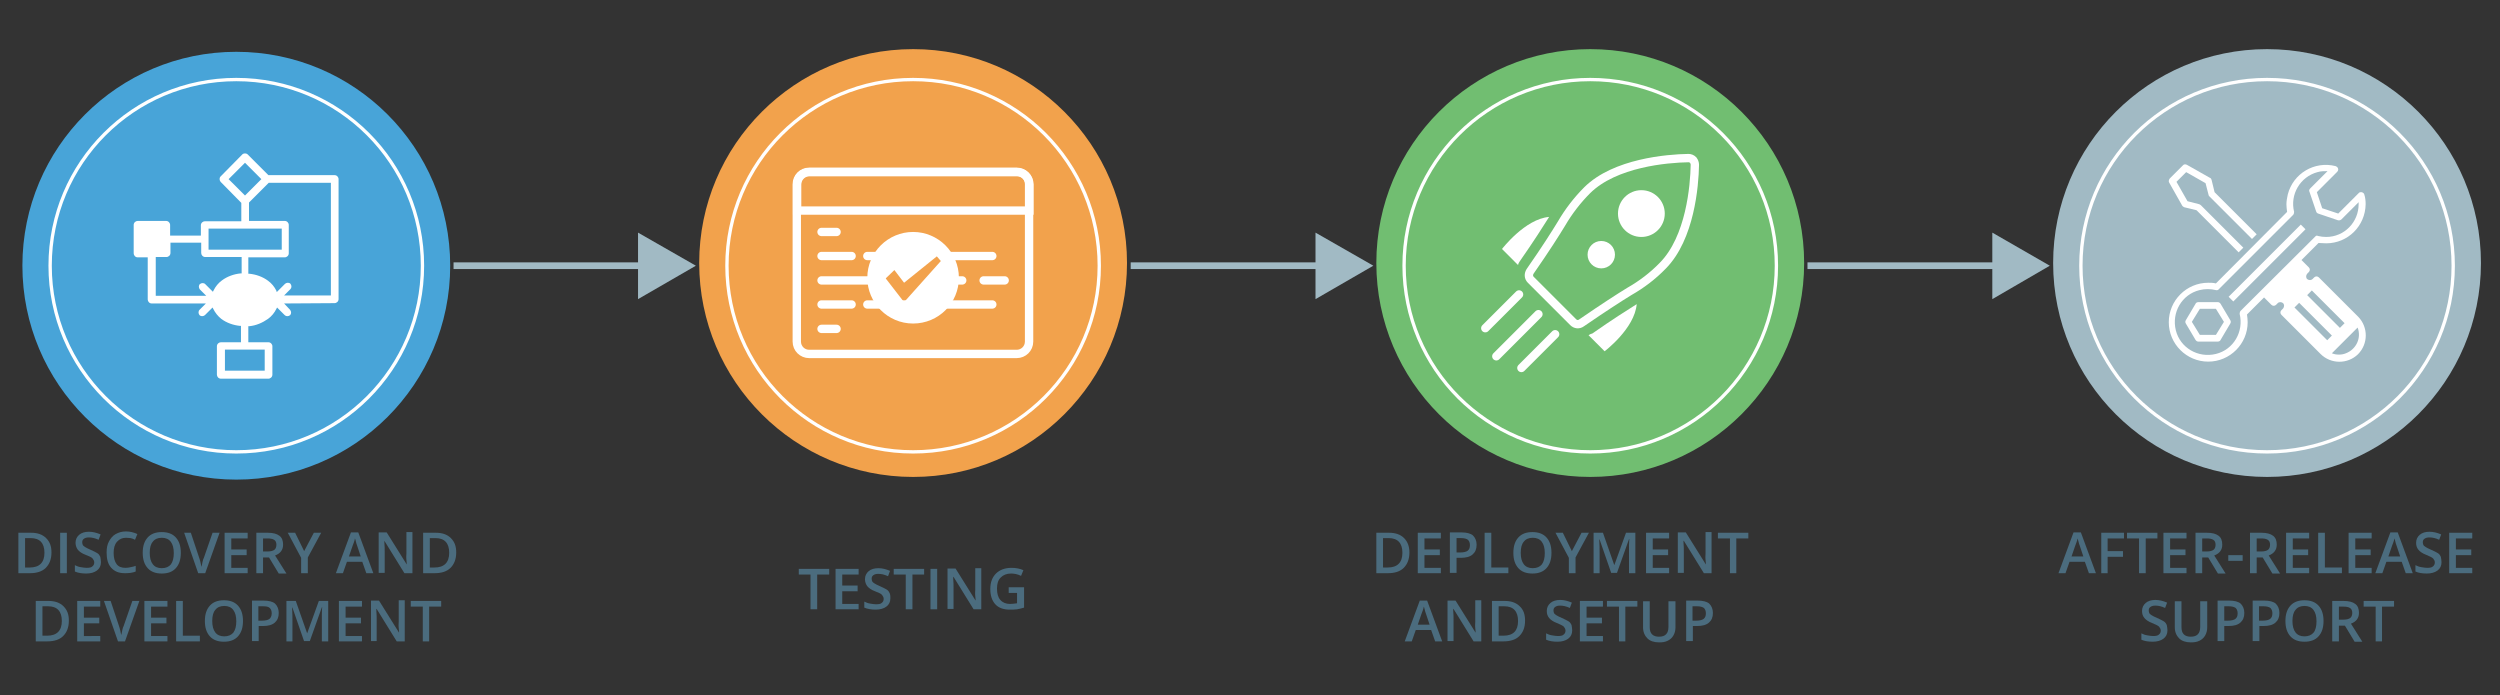 <?xml version="1.0" encoding="utf-8"?>
<!-- Generator: Adobe Illustrator 21.1.0, SVG Export Plug-In . SVG Version: 6.00 Build 0)  -->
<svg version="1.1" id="Layer_1" xmlns="http://www.w3.org/2000/svg" xmlns:xlink="http://www.w3.org/1999/xlink" x="0px" y="0px"
	 viewBox="0 0 748 208" style="enable-background:new 0 0 748 208;" xml:space="preserve">
<rect x="0" y="0" width="748" height="208" fill="#333333" stroke="none"/>
<style type="text/css">
	.st0{fill:#A1BAC4;}
	.st1{fill:#71BE71;}
	.st2{fill:#F2A24C;}
	.st3{fill:#48A4D8;}
	.st4{fill:none;stroke:#FFFFFF;stroke-miterlimit:10;}
	.st5{fill:none;stroke:#A1BAC4;stroke-width:2;stroke-miterlimit:10;}
	.st6{fill:#FFFFFF;}
	.st7{fill:none;stroke:#FFFFFF;stroke-width:2.5;stroke-miterlimit:10;}
	.st8{fill:none;stroke:#FFFFFF;stroke-width:2.5;stroke-linecap:round;stroke-linejoin:round;stroke-miterlimit:10;}
	.st9{fill:#4B6C7E;}
</style>
<g>
	<circle class="st0" cx="678.3" cy="78.7" r="64"/>
</g>
<circle class="st1" cx="475.8" cy="78.7" r="64"/>
<circle class="st2" cx="273.2" cy="78.7" r="64"/>
<circle class="st3" cx="70.7" cy="79.5" r="64"/>
<circle class="st4" cx="70.7" cy="79.5" r="55.7"/>
<circle class="st4" cx="273.2" cy="79.5" r="55.7"/>
<circle class="st4" cx="475.8" cy="79.5" r="55.7"/>
<circle class="st4" cx="678.3" cy="79.5" r="55.7"/>
<g>
	<g>
		<line class="st5" x1="135.7" y1="79.5" x2="193.8" y2="79.5"/>
		<g>
			<polygon class="st0" points="190.9,89.5 208.2,79.5 190.9,69.6 			"/>
		</g>
	</g>
</g>
<g>
	<g>
		<line class="st5" x1="338.3" y1="79.5" x2="396.5" y2="79.5"/>
		<g>
			<polygon class="st0" points="393.6,89.5 410.9,79.5 393.6,69.6 			"/>
		</g>
	</g>
</g>
<g>
	<g>
		<line class="st5" x1="540.8" y1="79.5" x2="599" y2="79.5"/>
		<g>
			<polygon class="st0" points="596.1,89.5 613.3,79.5 596.1,69.6 			"/>
		</g>
	</g>
</g>
<g>
	<path class="st6" d="M454.7,78.2c4.4-6.3,6.9-10.3,8.8-13.3c-7.2,0.6-14.1,9.6-14.1,9.6l4.8,4.8C454.3,78.8,454.5,78.5,454.7,78.2
		L454.7,78.2z"/>
	<path class="st6" d="M475.3,100.3l4.8,4.8c0,0,9-6.8,9.6-14.1c-3,1.9-7,4.4-13.3,8.8C475.9,99.9,475.6,100.1,475.3,100.3
		L475.3,100.3z"/>
	<path class="st7" d="M506.6,47.9L506.6,47.9c-0.4-0.4-0.9-0.6-1.4-0.6l0,0c-6.4,0.1-22,1.4-30.3,9.6c-3,3-5.6,6.4-7.7,10
		c-1.9,3.1-4.6,7.4-9.4,14.3c-0.5,0.8-0.5,1.8,0.2,2.5l12.7,12.7c0.7,0.7,1.7,0.8,2.5,0.2c7-4.8,11.2-7.5,14.3-9.4
		c3.7-2.1,7.1-4.7,10-7.7c8.2-8.3,9.5-23.9,9.6-30.2C507.1,48.8,506.9,48.3,506.6,47.9L506.6,47.9z"/>
	<circle class="st6" cx="491.1" cy="63.9" r="7"/>
	<circle class="st6" cx="479.1" cy="76.2" r="4.1"/>
	<line class="st8" x1="454.5" y1="88.1" x2="444.4" y2="98.2"/>
	<line class="st8" x1="460.3" y1="94" x2="447.7" y2="106.6"/>
	<line class="st8" x1="465.3" y1="100" x2="455.2" y2="110.1"/>
</g>
<path class="st6" d="M100.1,90.7c0.6,0,1.2-0.5,1.2-1.2V53.6c0-0.6-0.5-1.2-1.2-1.2H80.3l-6.2-6.2c-0.2-0.2-0.5-0.3-0.8-0.3l0,0
	c-0.3,0-0.6,0.1-0.8,0.3L66,52.8c-0.4,0.4-0.4,1.1,0,1.6l6.2,6.3v5.5H61.3c-0.6,0-1.2,0.5-1.2,1.2v3.1h-9.2v-3.2
	c0-0.6-0.5-1.2-1.2-1.2h-8.5c-0.6,0-1.2,0.5-1.2,1.2v8.5c0,0.6,0.5,1.2,1.2,1.2h3v12.6c0,0.6,0.5,1.2,1.2,1.2h16.2l-1.9,1.9
	c-0.4,0.4-0.4,1.1,0,1.6c0.4,0.4,1.1,0.4,1.6,0l2.3-2.3l0.2,0.4c0.6,1.2,1.4,2.2,2.4,3c1.6,1.2,3.6,1.9,5.6,2.1h0.3v4.9h-6
	c-0.6,0-1.2,0.5-1.2,1.2v8.5c0,0.6,0.5,1.2,1.2,1.2h14.2c0.6,0,1.2-0.5,1.2-1.2v-8.5c0-0.6-0.5-1.2-1.2-1.2h-6v-4.8h0.3
	c2-0.2,3.9-1,5.6-2.2c1.1-0.8,1.9-1.8,2.5-3l0.2-0.4l2.3,2.3c0.4,0.4,1.1,0.4,1.6,0c0.4-0.4,0.4-1.1,0-1.6L85,90.8L100.1,90.7z
	 M68.4,53.6l4.9-4.9l4.9,4.9l-4.9,4.9L68.4,53.6z M62.4,68.4h21.9v6.3H62.4V68.4z M63.7,87.3L61.4,85c-0.4-0.4-1.1-0.4-1.6,0
	c-0.4,0.4-0.4,1.1,0,1.6l1.9,1.9H46.6V76.9h3.2c0.6,0,1.2-0.5,1.2-1.2v-3.1h9.2v3.1c0,0.6,0.5,1.2,1.2,1.2h10.9v4.9H72
	c-2,0.2-4,0.9-5.6,2.1c-1.1,0.8-1.9,1.8-2.5,3L63.7,87.3z M79.2,104.6v6.3H67.3v-6.3H79.2z M82.8,87.4L82.7,87
	c-0.6-1.2-1.4-2.2-2.5-3c-1.6-1.2-3.6-1.9-5.6-2.1h-0.3V77h10.9c0.6,0,1.2-0.5,1.2-1.2v-8.5c0-0.6-0.5-1.2-1.2-1.2H74.5v-5.5
	l5.9-5.9H99v33.7H85l1.9-1.9c0.4-0.4,0.4-1.1,0-1.6c-0.4-0.4-1.1-0.4-1.6,0L82.8,87.4z"/>
<g>
	<path class="st6" d="M273.2,69.4c-7.5,0-13.7,6.1-13.7,13.7c0,7.5,6.1,13.7,13.7,13.7s13.7-6.1,13.7-13.7
		C286.9,75.5,280.7,69.4,273.2,69.4z M270.5,90.4l-5.5-7.1l2.6-2.5l2.9,3.8l9.8-7.9l1.2,1.4L270.5,90.4z"/>
	<path class="st7" d="M304.2,105.9h-62.1c-2,0-3.7-1.6-3.7-3.7V55.1c0-2,1.6-3.7,3.7-3.7h62.1c2,0,3.7,1.6,3.7,3.7v47.1
		C307.9,104.3,306.2,105.9,304.2,105.9z"/>
	<path class="st7" d="M307.9,63h-69.4v-7.8c0-2,1.6-3.7,3.7-3.7h62.1c2,0,3.7,1.6,3.7,3.7V63H307.9z"/>
	<g>
		<line class="st8" x1="245.8" y1="76.6" x2="254.8" y2="76.6"/>
		<line class="st8" x1="279.5" y1="83.9" x2="287.9" y2="83.9"/>
		<line class="st8" x1="245.8" y1="83.9" x2="263.8" y2="83.9"/>
		<line class="st8" x1="245.8" y1="69.4" x2="250.3" y2="69.4"/>
		<line class="st8" x1="245.8" y1="98.4" x2="250.3" y2="98.4"/>
		<line class="st8" x1="294.3" y1="83.9" x2="300.6" y2="83.9"/>
		<line class="st8" x1="283.7" y1="76.6" x2="296.9" y2="76.6"/>
		<line class="st8" x1="259.5" y1="76.6" x2="269.3" y2="76.6"/>
		<line class="st8" x1="245.8" y1="91.1" x2="254.8" y2="91.1"/>
		<line class="st8" x1="259.5" y1="91.1" x2="296.9" y2="91.1"/>
	</g>
</g>
<g>
	<path class="st6" d="M649,54.6l3.9,6.9c0.1,0.2,0.4,0.4,0.6,0.5l3.7,0.9l12.6,12.6l1.4-1.4l-12.7-12.7c-0.1-0.1-0.3-0.2-0.5-0.3
		l-3.5-0.9l-3.3-5.8l2.9-2.9l5.8,3.3l0.9,3.5c0,0.2,0.1,0.3,0.3,0.5l12.7,12.7l1.4-1.4l-12.6-12.6l-0.9-3.7
		c-0.1-0.3-0.2-0.5-0.5-0.6l-6.9-3.9c-0.4-0.2-0.9-0.2-1.2,0.2l-3.9,3.9C648.9,53.8,648.8,54.3,649,54.6z"/>
	<path class="st6" d="M689.8,68.6l-21.6,21.6l-1.4-1.4l21.6-21.6L689.8,68.6z"/>
	<path class="st6" d="M664.4,90.9c-0.2-0.3-0.5-0.5-0.8-0.5h-5.9c-0.3,0-0.7,0.2-0.8,0.5l-2.9,4.9c-0.2,0.3-0.2,0.7,0,1l2.9,4.9
		c0.2,0.3,0.5,0.5,0.8,0.5h5.9c0.3,0,0.7-0.2,0.8-0.5l2.9-4.9c0.2-0.3,0.2-0.7,0-1L664.4,90.9z M663,100.2h-4.8l-2.4-3.9l2.4-3.9
		h4.8l2.4,3.9L663,100.2z"/>
	<path class="st6" d="M696,72.8c6.5,0,11.7-5.2,11.8-11.7c0-1-0.1-2-0.4-2.9c-0.1-0.5-0.7-0.8-1.2-0.7c-0.2,0-0.3,0.1-0.5,0.3
		l-6.1,6.1l-4.8-1.6l-1.6-4.8l6.1-6.1c0.4-0.4,0.4-1,0-1.4c-0.1-0.1-0.3-0.2-0.5-0.3c-6.3-1.6-12.7,2.2-14.3,8.5
		c-0.2,1-0.4,1.9-0.4,2.9c0,0.8,0.1,1.5,0.2,2.3L663,84.8c-0.8-0.2-1.5-0.2-2.3-0.2c-6.5,0-11.8,5.3-11.8,11.8s5.3,11.8,11.8,11.8
		s11.8-5.3,11.8-11.8c0-0.8-0.1-1.5-0.2-2.3l5.1-5.1l2.2,2.2c0.4,0.4,1,0.4,1.4,0l0.5-0.5c0.4-0.4,1.1-0.4,1.6,0
		c0.4,0.4,0.4,1.1,0,1.6l0,0l-0.5,0.5c-0.4,0.4-0.4,1,0,1.4l11.7,11.7c3.1,3.1,8.1,3.1,11.2,0.1c3.1-3.1,3.1-8.1,0.1-11.2
		c0,0,0,0-0.1-0.1L693.8,83c-0.4-0.4-1-0.4-1.4,0l-0.5,0.5c-0.4,0.4-1.1,0.4-1.6,0c-0.4-0.4-0.4-1.1,0-1.6l0,0l0.5-0.5
		c0.4-0.4,0.4-1,0-1.4l-2.2-2.2l5.1-5.1C694.4,72.7,695.2,72.8,696,72.8z M699.8,106.1c-0.7,0-1.4-0.1-2.1-0.4l7.7-7.7
		c1.2,3.1-0.4,6.5-3.5,7.7C701.2,106,700.5,106.1,699.8,106.1z M692.7,70.8L670.4,93c-0.2,0.2-0.3,0.6-0.3,0.9
		c1.3,5.3-1.8,10.7-7.1,12s-10.7-1.8-12-7.1c-1.3-5.3,1.8-10.7,7.1-12c1.6-0.4,3.3-0.4,4.9,0c0.3,0.1,0.7,0,0.9-0.3l22.2-22.2
		c0.2-0.2,0.3-0.6,0.3-0.9c-1.3-5.2,1.8-10.5,7-11.9c1-0.3,2-0.3,3-0.3l-5.2,5.2c-0.3,0.3-0.4,0.7-0.2,1l2,5.9
		c0.1,0.3,0.3,0.5,0.6,0.6l5.9,2c0.4,0.1,0.7,0,1-0.2l5.2-5.2c0,0.2,0,0.4,0,0.6c0,5.4-4.3,9.8-9.7,9.8c-0.8,0-1.7-0.1-2.5-0.3
		C693.3,70.4,692.9,70.5,692.7,70.8L692.7,70.8L692.7,70.8z"/>
	<g id="XMLID_1_">
		<g>
			<path class="st6" d="M687.1,79.1l1.6,1.6c-1.1,1.3-0.9,3.2,0.4,4.3c1.1,1,2.8,1,3.9,0l11,11c0.1,0.1,0.2,0.2,0.3,0.4l-8.4,8.4
				c-0.1-0.1-0.3-0.2-0.4-0.3l-11-11c1.1-1.3,0.9-3.2-0.4-4.3c-1.1-1-2.8-1-3.9,0l-1.6-1.6L687.1,79.1z"/>
		</g>
	</g>
	<path class="st0" d="M697.7,100.4l-1.4,1.4l-9.8-9.8l1.4-1.4L697.7,100.4z"/>
	<path class="st0" d="M701.5,96.7l-1.4,1.4l-9.8-9.8l1.4-1.4L701.5,96.7z"/>
</g>
<g>
	<path class="st9" d="M15.4,165.3c0,2-0.6,3.5-1.7,4.6s-2.7,1.6-4.8,1.6H5.5v-12.1h3.8c1.9,0,3.4,0.5,4.5,1.6S15.4,163.4,15.4,165.3
		z M13.3,165.4c0-2.9-1.4-4.4-4.1-4.4H7.5v8.8h1.4C11.8,169.8,13.3,168.3,13.3,165.4z"/>
	<path class="st9" d="M18,171.5v-12.1h2v12.1H18z"/>
	<path class="st9" d="M30.2,168.2c0,1.1-0.4,1.9-1.2,2.5c-0.8,0.6-1.9,0.9-3.2,0.9s-2.5-0.2-3.4-0.6v-1.9c0.6,0.3,1.1,0.5,1.8,0.6
		c0.6,0.1,1.2,0.2,1.7,0.2c0.8,0,1.4-0.1,1.7-0.4c0.4-0.3,0.6-0.7,0.6-1.2c0-0.5-0.2-0.8-0.5-1.2s-1.1-0.7-2.1-1.1
		c-1.1-0.4-1.9-1-2.3-1.5s-0.7-1.3-0.7-2.1c0-1,0.4-1.8,1.1-2.4s1.7-0.9,2.9-0.9c1.2,0,2.3,0.3,3.5,0.8l-0.6,1.6
		c-1.1-0.5-2-0.7-2.9-0.7c-0.6,0-1.1,0.1-1.5,0.4s-0.5,0.6-0.5,1.1c0,0.3,0.1,0.6,0.2,0.8c0.1,0.2,0.4,0.4,0.7,0.6s0.9,0.5,1.6,0.8
		c0.9,0.4,1.5,0.7,2,1s0.7,0.7,0.9,1.1C30.1,167.2,30.2,167.7,30.2,168.2z"/>
	<path class="st9" d="M37.7,160.9c-1.1,0-2,0.4-2.7,1.2s-1,1.9-1,3.3c0,1.5,0.3,2.6,0.9,3.4c0.6,0.8,1.5,1.1,2.7,1.1
		c0.5,0,1-0.1,1.5-0.2s1-0.2,1.5-0.4v1.7c-1,0.4-2,0.5-3.2,0.5c-1.8,0-3.1-0.5-4.1-1.6s-1.4-2.6-1.4-4.6c0-1.3,0.2-2.4,0.7-3.3
		c0.5-0.9,1.1-1.7,2-2.2s1.9-0.8,3.1-0.8c1.2,0,2.4,0.3,3.4,0.8l-0.7,1.7c-0.4-0.2-0.8-0.4-1.3-0.5C38.7,161,38.2,160.9,37.7,160.9z
		"/>
	<path class="st9" d="M54.1,165.4c0,2-0.5,3.5-1.5,4.6c-1,1.1-2.4,1.6-4.2,1.6c-1.8,0-3.2-0.5-4.2-1.6c-1-1.1-1.5-2.6-1.5-4.6
		c0-2,0.5-3.5,1.5-4.6c1-1.1,2.4-1.6,4.2-1.6c1.8,0,3.2,0.5,4.2,1.6S54.1,163.4,54.1,165.4z M44.8,165.4c0,1.5,0.3,2.6,0.9,3.4
		c0.6,0.8,1.5,1.2,2.7,1.2c1.2,0,2.1-0.4,2.7-1.1c0.6-0.8,0.9-1.9,0.9-3.4c0-1.5-0.3-2.6-0.9-3.4c-0.6-0.8-1.5-1.2-2.7-1.2
		c-1.2,0-2.1,0.4-2.7,1.2C45.1,162.8,44.8,163.9,44.8,165.4z"/>
	<path class="st9" d="M63.6,159.4h2.1l-4.3,12.1h-2.1l-4.2-12.1h2l2.5,7.5c0.1,0.4,0.3,0.8,0.4,1.4s0.2,1,0.3,1.3
		c0.1-0.4,0.2-0.9,0.3-1.5c0.1-0.6,0.3-1,0.4-1.2L63.6,159.4z"/>
	<path class="st9" d="M74.1,171.5h-6.9v-12.1h6.9v1.7h-4.9v3.3h4.6v1.7h-4.6v3.8h4.9V171.5z"/>
	<path class="st9" d="M78.7,166.7v4.8h-2v-12.1h3.4c1.6,0,2.7,0.3,3.5,0.9s1.1,1.5,1.1,2.7c0,1.5-0.8,2.6-2.4,3.2l3.4,5.4h-2.3
		l-2.9-4.8H78.7z M78.7,165h1.4c0.9,0,1.6-0.2,2-0.5s0.6-0.9,0.6-1.5c0-0.7-0.2-1.2-0.7-1.5s-1.1-0.4-2-0.4h-1.3V165z"/>
	<path class="st9" d="M91,164.9l2.9-5.5h2.2l-4,7.4v4.7h-2v-4.6l-4-7.5h2.2L91,164.9z"/>
	<path class="st9" d="M109.6,171.5l-1.2-3.4h-4.6l-1.2,3.4h-2.1l4.5-12.2h2.2l4.5,12.2H109.6z M107.9,166.4l-1.1-3.3
		c-0.1-0.2-0.2-0.6-0.3-1c-0.1-0.5-0.2-0.8-0.3-1c-0.1,0.7-0.4,1.4-0.7,2.2l-1.1,3.2H107.9z"/>
	<path class="st9" d="M123.4,171.5H121l-6-9.7H115l0,0.5c0.1,1,0.1,2,0.1,2.8v6.3h-1.8v-12.1h2.4l6,9.6h0c0-0.1,0-0.6-0.1-1.4
		s0-1.4,0-1.9v-6.4h1.8V171.5z"/>
	<path class="st9" d="M136.5,165.3c0,2-0.6,3.5-1.7,4.6s-2.7,1.6-4.8,1.6h-3.4v-12.1h3.8c1.9,0,3.4,0.5,4.5,1.6
		S136.5,163.4,136.5,165.3z M134.4,165.4c0-2.9-1.4-4.4-4.1-4.4h-1.7v8.8h1.4C132.9,169.8,134.4,168.3,134.4,165.4z"/>
	<path class="st9" d="M20.6,185.7c0,2-0.6,3.5-1.7,4.6s-2.7,1.6-4.8,1.6h-3.4v-12.1h3.8c1.9,0,3.4,0.5,4.5,1.6
		S20.6,183.8,20.6,185.7z M18.5,185.8c0-2.9-1.4-4.4-4.1-4.4h-1.7v8.8h1.4C17,190.2,18.5,188.7,18.5,185.8z"/>
	<path class="st9" d="M30,191.9h-6.9v-12.1H30v1.7h-4.9v3.3h4.6v1.7h-4.6v3.8H30V191.9z"/>
	<path class="st9" d="M39.6,179.8h2.1l-4.3,12.1h-2.1l-4.2-12.1h2l2.5,7.5c0.1,0.4,0.3,0.8,0.4,1.4s0.2,1,0.3,1.3
		c0.1-0.4,0.2-0.9,0.3-1.5c0.1-0.6,0.3-1,0.4-1.2L39.6,179.8z"/>
	<path class="st9" d="M50.1,191.9h-6.9v-12.1h6.9v1.7h-4.9v3.3h4.6v1.7h-4.6v3.8h4.9V191.9z"/>
	<path class="st9" d="M52.7,191.9v-12.1h2v10.4h5.1v1.7H52.7z"/>
	<path class="st9" d="M72.7,185.8c0,2-0.5,3.5-1.5,4.6c-1,1.1-2.4,1.6-4.2,1.6c-1.8,0-3.2-0.5-4.2-1.6c-1-1.1-1.5-2.6-1.5-4.6
		c0-2,0.5-3.5,1.5-4.6c1-1.1,2.4-1.6,4.2-1.6c1.8,0,3.2,0.5,4.2,1.6S72.7,183.8,72.7,185.8z M63.5,185.8c0,1.5,0.3,2.6,0.9,3.4
		c0.6,0.8,1.5,1.2,2.7,1.2c1.2,0,2.1-0.4,2.7-1.1c0.6-0.8,0.9-1.9,0.9-3.4c0-1.5-0.3-2.6-0.9-3.4c-0.6-0.8-1.5-1.2-2.7-1.2
		c-1.2,0-2.1,0.4-2.7,1.2C63.8,183.2,63.5,184.3,63.5,185.8z"/>
	<path class="st9" d="M83.4,183.4c0,1.3-0.4,2.2-1.2,2.9c-0.8,0.7-2,1-3.5,1h-1.3v4.5h-2v-12.1h3.5c1.5,0,2.7,0.3,3.4,0.9
		C83,181.3,83.4,182.2,83.4,183.4z M77.3,185.7h1.1c1,0,1.8-0.2,2.2-0.5s0.7-0.9,0.7-1.7c0-0.7-0.2-1.2-0.6-1.6s-1.1-0.5-2-0.5h-1.4
		V185.7z"/>
	<path class="st9" d="M91,191.9l-3.5-10.1h-0.1c0.1,1.5,0.1,2.9,0.1,4.2v5.9h-1.8v-12.1h2.8l3.4,9.7h0l3.5-9.7h2.8v12.1h-1.9v-6
		c0-0.6,0-1.4,0-2.4c0-1,0.1-1.6,0.1-1.8h-0.1l-3.6,10.1H91z"/>
	<path class="st9" d="M108.3,191.9h-6.9v-12.1h6.9v1.7h-4.9v3.3h4.6v1.7h-4.6v3.8h4.9V191.9z"/>
	<path class="st9" d="M121.1,191.9h-2.4l-6-9.7h-0.1l0,0.5c0.1,1,0.1,2,0.1,2.8v6.3H111v-12.1h2.4l6,9.6h0c0-0.1,0-0.6-0.1-1.4
		s0-1.4,0-1.9v-6.4h1.8V191.9z"/>
	<path class="st9" d="M128.5,191.9h-2v-10.4h-3.6v-1.7h9.1v1.7h-3.6V191.9z"/>
</g>
<g>
	<path class="st9" d="M421.7,165.3c0,2-0.6,3.5-1.7,4.6s-2.7,1.6-4.8,1.6h-3.4v-12.1h3.8c1.9,0,3.4,0.5,4.5,1.6
		C421.1,162,421.7,163.4,421.7,165.3z M419.6,165.4c0-2.9-1.4-4.4-4.1-4.4h-1.7v8.8h1.4C418.1,169.8,419.6,168.3,419.6,165.4z"/>
	<path class="st9" d="M431.1,171.5h-6.9v-12.1h6.9v1.7h-4.9v3.3h4.6v1.7h-4.6v3.8h4.9V171.5z"/>
	<path class="st9" d="M441.8,163c0,1.3-0.4,2.2-1.2,2.9c-0.8,0.7-2,1-3.5,1h-1.3v4.5h-2v-12.1h3.5c1.5,0,2.7,0.3,3.4,0.9
		C441.4,160.9,441.8,161.8,441.8,163z M435.8,165.3h1.1c1,0,1.8-0.2,2.2-0.5c0.5-0.4,0.7-0.9,0.7-1.7c0-0.7-0.2-1.2-0.6-1.6
		c-0.4-0.3-1.1-0.5-2-0.5h-1.4V165.3z"/>
	<path class="st9" d="M444.2,171.5v-12.1h2v10.4h5.1v1.7H444.2z"/>
	<path class="st9" d="M464.2,165.4c0,2-0.5,3.5-1.5,4.6c-1,1.1-2.4,1.6-4.2,1.6c-1.8,0-3.2-0.5-4.2-1.6c-1-1.1-1.5-2.6-1.5-4.6
		c0-2,0.5-3.5,1.5-4.6c1-1.1,2.4-1.6,4.2-1.6c1.8,0,3.2,0.5,4.2,1.6C463.7,161.9,464.2,163.4,464.2,165.4z M455,165.4
		c0,1.5,0.3,2.6,0.9,3.4c0.6,0.8,1.5,1.2,2.7,1.2c1.2,0,2.1-0.4,2.7-1.1c0.6-0.8,0.9-1.9,0.9-3.4c0-1.5-0.3-2.6-0.9-3.4
		c-0.6-0.8-1.5-1.2-2.7-1.2c-1.2,0-2.1,0.4-2.7,1.2C455.3,162.8,455,163.9,455,165.4z"/>
	<path class="st9" d="M470.3,164.9l2.9-5.5h2.2l-4,7.4v4.7h-2v-4.6l-4-7.5h2.2L470.3,164.9z"/>
	<path class="st9" d="M482.1,171.5l-3.5-10.1h-0.1c0.1,1.5,0.1,2.9,0.1,4.2v5.9h-1.8v-12.1h2.8l3.4,9.7h0l3.5-9.7h2.8v12.1h-1.9v-6
		c0-0.6,0-1.4,0-2.4c0-1,0.1-1.6,0.1-1.8h-0.1l-3.6,10.1H482.1z"/>
	<path class="st9" d="M499.4,171.5h-6.9v-12.1h6.9v1.7h-4.9v3.3h4.6v1.7h-4.6v3.8h4.9V171.5z"/>
	<path class="st9" d="M512.2,171.5h-2.4l-6-9.7h-0.1l0,0.5c0.1,1,0.1,2,0.1,2.8v6.3h-1.8v-12.1h2.4l6,9.6h0c0-0.1,0-0.6-0.1-1.4
		s0-1.4,0-1.9v-6.4h1.8V171.5z"/>
	<path class="st9" d="M519.6,171.5h-2v-10.4H514v-1.7h9.1v1.7h-3.6V171.5z"/>
	<path class="st9" d="M429.4,191.9l-1.2-3.4h-4.6l-1.2,3.4h-2.1l4.5-12.2h2.2l4.5,12.2H429.4z M427.7,186.8l-1.1-3.3
		c-0.1-0.2-0.2-0.6-0.3-1c-0.1-0.5-0.2-0.8-0.3-1c-0.1,0.7-0.4,1.4-0.7,2.2l-1.1,3.2H427.7z"/>
	<path class="st9" d="M443.3,191.9h-2.4l-6-9.7h-0.1l0,0.5c0.1,1,0.1,2,0.1,2.8v6.3h-1.8v-12.1h2.4l6,9.6h0c0-0.1,0-0.6-0.1-1.4
		s0-1.4,0-1.9v-6.4h1.8V191.9z"/>
	<path class="st9" d="M456.3,185.7c0,2-0.6,3.5-1.7,4.6s-2.7,1.6-4.8,1.6h-3.4v-12.1h3.8c1.9,0,3.4,0.5,4.5,1.6
		C455.8,182.4,456.3,183.8,456.3,185.7z M454.2,185.8c0-2.9-1.4-4.4-4.1-4.4h-1.7v8.8h1.4C452.8,190.2,454.2,188.7,454.2,185.8z"/>
	<path class="st9" d="M470.4,188.6c0,1.1-0.4,1.9-1.2,2.5c-0.8,0.6-1.9,0.9-3.2,0.9c-1.4,0-2.5-0.2-3.4-0.6v-1.9
		c0.6,0.3,1.1,0.5,1.8,0.6c0.6,0.1,1.2,0.2,1.7,0.2c0.8,0,1.4-0.1,1.7-0.4c0.4-0.3,0.6-0.7,0.6-1.2c0-0.5-0.2-0.8-0.5-1.2
		c-0.3-0.3-1.1-0.7-2.1-1.1c-1.1-0.4-1.9-1-2.3-1.5c-0.5-0.6-0.7-1.3-0.7-2.1c0-1,0.4-1.8,1.1-2.4c0.7-0.6,1.7-0.9,2.9-0.9
		c1.2,0,2.3,0.3,3.5,0.8l-0.6,1.6c-1.1-0.5-2-0.7-2.9-0.7c-0.6,0-1.1,0.1-1.5,0.4s-0.5,0.6-0.5,1.1c0,0.3,0.1,0.6,0.2,0.8
		c0.1,0.2,0.4,0.4,0.7,0.6c0.3,0.2,0.9,0.5,1.6,0.8c0.9,0.4,1.5,0.7,2,1s0.7,0.7,0.9,1.1C470.3,187.6,470.4,188.1,470.4,188.6z"/>
	<path class="st9" d="M479.6,191.9h-6.9v-12.1h6.9v1.7h-4.9v3.3h4.6v1.7h-4.6v3.8h4.9V191.9z"/>
	<path class="st9" d="M486.4,191.9h-2v-10.4h-3.6v-1.7h9.1v1.7h-3.6V191.9z"/>
	<path class="st9" d="M501.3,179.8v7.9c0,0.9-0.2,1.7-0.6,2.4c-0.4,0.7-0.9,1.2-1.7,1.6s-1.6,0.5-2.6,0.5c-1.5,0-2.7-0.4-3.5-1.2
		c-0.8-0.8-1.3-1.9-1.3-3.3v-7.8h2v7.7c0,1,0.2,1.7,0.7,2.2s1.2,0.7,2.1,0.7c1.9,0,2.8-1,2.8-2.9v-7.7H501.3z"/>
	<path class="st9" d="M512.5,183.4c0,1.3-0.4,2.2-1.2,2.9c-0.8,0.7-2,1-3.5,1h-1.3v4.5h-2v-12.1h3.5c1.5,0,2.7,0.3,3.4,0.9
		C512.1,181.3,512.5,182.2,512.5,183.4z M506.4,185.7h1.1c1,0,1.8-0.2,2.2-0.5c0.5-0.4,0.7-0.9,0.7-1.7c0-0.7-0.2-1.2-0.6-1.6
		c-0.4-0.3-1.1-0.5-2-0.5h-1.4V185.7z"/>
</g>
<g>
	<path class="st9" d="M625,171.5l-1.2-3.4h-4.6l-1.2,3.4h-2.1l4.5-12.2h2.2l4.5,12.2H625z M623.3,166.4l-1.1-3.3
		c-0.1-0.2-0.2-0.6-0.3-1s-0.2-0.8-0.3-1c-0.1,0.7-0.4,1.4-0.7,2.2l-1.1,3.2H623.3z"/>
	<path class="st9" d="M630.7,171.5h-2v-12.1h6.8v1.7h-4.9v3.8h4.6v1.7h-4.6V171.5z"/>
	<path class="st9" d="M642,171.5h-2v-10.4h-3.6v-1.7h9.1v1.7H642V171.5z"/>
	<path class="st9" d="M654.2,171.5h-6.9v-12.1h6.9v1.7h-4.9v3.3h4.6v1.7h-4.6v3.8h4.9V171.5z"/>
	<path class="st9" d="M658.9,166.7v4.8h-2v-12.1h3.4c1.6,0,2.7,0.3,3.5,0.9c0.8,0.6,1.1,1.5,1.1,2.7c0,1.5-0.8,2.6-2.4,3.2l3.4,5.4
		h-2.3l-2.9-4.8H658.9z M658.9,165h1.4c0.9,0,1.6-0.2,2-0.5s0.6-0.9,0.6-1.5c0-0.7-0.2-1.2-0.7-1.5s-1.1-0.4-2-0.4h-1.3V165z"/>
	<path class="st9" d="M666.7,167.8v-1.7h4.3v1.7H666.7z"/>
	<path class="st9" d="M675.2,166.7v4.8h-2v-12.1h3.4c1.6,0,2.7,0.3,3.5,0.9c0.8,0.6,1.1,1.5,1.1,2.7c0,1.5-0.8,2.6-2.4,3.2l3.4,5.4
		h-2.3l-2.9-4.8H675.2z M675.2,165h1.4c0.9,0,1.6-0.2,2-0.5s0.6-0.9,0.6-1.5c0-0.7-0.2-1.2-0.7-1.5s-1.1-0.4-2-0.4h-1.3V165z"/>
	<path class="st9" d="M690.9,171.5h-6.9v-12.1h6.9v1.7h-4.9v3.3h4.6v1.7h-4.6v3.8h4.9V171.5z"/>
	<path class="st9" d="M693.6,171.5v-12.1h2v10.4h5.1v1.7H693.6z"/>
	<path class="st9" d="M709.6,171.5h-6.9v-12.1h6.9v1.7h-4.9v3.3h4.6v1.7h-4.6v3.8h4.9V171.5z"/>
	<path class="st9" d="M719.8,171.5l-1.2-3.4h-4.6l-1.2,3.4h-2.1l4.5-12.2h2.2l4.5,12.2H719.8z M718.1,166.4l-1.1-3.3
		c-0.1-0.2-0.2-0.6-0.3-1c-0.1-0.5-0.2-0.8-0.3-1c-0.1,0.7-0.4,1.4-0.7,2.2l-1.1,3.2H718.1z"/>
	<path class="st9" d="M730.5,168.2c0,1.1-0.4,1.9-1.2,2.5c-0.8,0.6-1.9,0.9-3.2,0.9c-1.4,0-2.5-0.2-3.4-0.6v-1.9
		c0.6,0.3,1.1,0.5,1.8,0.6c0.6,0.1,1.2,0.2,1.7,0.2c0.8,0,1.4-0.1,1.7-0.4c0.4-0.3,0.6-0.7,0.6-1.2c0-0.5-0.2-0.8-0.5-1.2
		c-0.3-0.3-1.1-0.7-2.1-1.1c-1.1-0.4-1.9-1-2.3-1.5c-0.5-0.6-0.7-1.3-0.7-2.1c0-1,0.4-1.8,1.1-2.4c0.7-0.6,1.7-0.9,2.9-0.9
		c1.2,0,2.3,0.3,3.5,0.8l-0.6,1.6c-1.1-0.5-2-0.7-2.9-0.7c-0.6,0-1.1,0.1-1.5,0.4s-0.5,0.6-0.5,1.1c0,0.3,0.1,0.6,0.2,0.8
		c0.1,0.2,0.4,0.4,0.7,0.6c0.3,0.2,0.9,0.5,1.6,0.8c0.9,0.4,1.5,0.7,2,1s0.7,0.7,0.9,1.1C730.4,167.2,730.5,167.7,730.5,168.2z"/>
	<path class="st9" d="M739.7,171.5h-6.9v-12.1h6.9v1.7h-4.9v3.3h4.6v1.7h-4.6v3.8h4.9V171.5z"/>
	<path class="st9" d="M648.5,188.6c0,1.1-0.4,1.9-1.2,2.5c-0.8,0.6-1.9,0.9-3.2,0.9c-1.4,0-2.5-0.2-3.4-0.6v-1.9
		c0.6,0.3,1.1,0.5,1.8,0.6c0.6,0.1,1.2,0.2,1.7,0.2c0.8,0,1.4-0.1,1.7-0.4c0.4-0.3,0.6-0.7,0.6-1.2c0-0.5-0.2-0.8-0.5-1.2
		c-0.3-0.3-1.1-0.7-2.1-1.1c-1.1-0.4-1.9-1-2.3-1.5c-0.5-0.6-0.7-1.3-0.7-2.1c0-1,0.4-1.8,1.1-2.4c0.7-0.6,1.7-0.9,2.9-0.9
		c1.2,0,2.3,0.3,3.5,0.8l-0.6,1.6c-1.1-0.5-2-0.7-2.9-0.7c-0.6,0-1.1,0.1-1.5,0.4s-0.5,0.6-0.5,1.1c0,0.3,0.1,0.6,0.2,0.8
		c0.1,0.2,0.4,0.4,0.7,0.6c0.3,0.2,0.9,0.5,1.6,0.8c0.9,0.4,1.5,0.7,2,1s0.7,0.7,0.9,1.1C648.4,187.6,648.5,188.1,648.5,188.6z"/>
	<path class="st9" d="M660.4,179.8v7.9c0,0.9-0.2,1.7-0.6,2.4c-0.4,0.7-0.9,1.2-1.7,1.6s-1.6,0.5-2.6,0.5c-1.5,0-2.7-0.4-3.5-1.2
		c-0.8-0.8-1.3-1.9-1.3-3.3v-7.8h2v7.7c0,1,0.2,1.7,0.7,2.2s1.2,0.7,2.1,0.7c1.9,0,2.8-1,2.8-2.9v-7.7H660.4z"/>
	<path class="st9" d="M671.5,183.4c0,1.3-0.4,2.2-1.2,2.9c-0.8,0.7-2,1-3.5,1h-1.3v4.5h-2v-12.1h3.5c1.5,0,2.7,0.3,3.4,0.9
		C671.1,181.3,671.5,182.2,671.5,183.4z M665.5,185.7h1.1c1,0,1.8-0.2,2.2-0.5c0.5-0.4,0.7-0.9,0.7-1.7c0-0.7-0.2-1.2-0.6-1.6
		c-0.4-0.3-1.1-0.5-2-0.5h-1.4V185.7z"/>
	<path class="st9" d="M682,183.4c0,1.3-0.4,2.2-1.2,2.9c-0.8,0.7-2,1-3.5,1h-1.3v4.5h-2v-12.1h3.5c1.5,0,2.7,0.3,3.4,0.9
		C681.6,181.3,682,182.2,682,183.4z M675.9,185.7h1.1c1,0,1.8-0.2,2.2-0.5c0.5-0.4,0.7-0.9,0.7-1.7c0-0.7-0.2-1.2-0.6-1.6
		c-0.4-0.3-1.1-0.5-2-0.5h-1.4V185.7z"/>
	<path class="st9" d="M695.2,185.8c0,2-0.5,3.5-1.5,4.6c-1,1.1-2.4,1.6-4.2,1.6c-1.8,0-3.2-0.5-4.2-1.6c-1-1.1-1.5-2.6-1.5-4.6
		c0-2,0.5-3.5,1.5-4.6c1-1.1,2.4-1.6,4.2-1.6c1.8,0,3.2,0.5,4.2,1.6C694.7,182.3,695.2,183.8,695.2,185.8z M685.9,185.8
		c0,1.5,0.3,2.6,0.9,3.4c0.6,0.8,1.5,1.2,2.7,1.2c1.2,0,2.1-0.4,2.7-1.1s0.9-1.9,0.9-3.4c0-1.5-0.3-2.6-0.9-3.4
		c-0.6-0.8-1.5-1.2-2.7-1.2c-1.2,0-2.1,0.4-2.7,1.2C686.2,183.2,685.9,184.3,685.9,185.8z"/>
	<path class="st9" d="M699.8,187.1v4.8h-2v-12.1h3.4c1.6,0,2.7,0.3,3.5,0.9c0.8,0.6,1.1,1.5,1.1,2.7c0,1.5-0.8,2.6-2.4,3.2l3.4,5.4
		h-2.3l-2.9-4.8H699.8z M699.8,185.4h1.4c0.9,0,1.6-0.2,2-0.5s0.6-0.9,0.6-1.5c0-0.7-0.2-1.2-0.7-1.5s-1.1-0.4-2-0.4h-1.3V185.4z"/>
	<path class="st9" d="M712.8,191.9h-2v-10.4h-3.6v-1.7h9.1v1.7h-3.6V191.9z"/>
</g>
<g>
	<path class="st9" d="M244.5,182.3h-2v-10.4H239v-1.7h9.1v1.7h-3.6V182.3z"/>
	<path class="st9" d="M256.8,182.3H250v-12.1h6.9v1.7h-4.9v3.3h4.6v1.7h-4.6v3.8h4.9V182.3z"/>
	<path class="st9" d="M266.4,179c0,1.1-0.4,1.9-1.2,2.5c-0.8,0.6-1.9,0.9-3.2,0.9s-2.5-0.2-3.4-0.6V180c0.6,0.3,1.1,0.5,1.8,0.6
		c0.6,0.1,1.2,0.2,1.7,0.2c0.8,0,1.4-0.1,1.7-0.4c0.4-0.3,0.6-0.7,0.6-1.2c0-0.5-0.2-0.8-0.5-1.2s-1.1-0.7-2.1-1.1
		c-1.1-0.4-1.9-1-2.3-1.5s-0.7-1.3-0.7-2.1c0-1,0.4-1.8,1.1-2.4s1.7-0.9,2.9-0.9c1.2,0,2.3,0.3,3.5,0.8l-0.6,1.6
		c-1.1-0.5-2-0.7-2.9-0.7c-0.6,0-1.1,0.1-1.5,0.4s-0.5,0.6-0.5,1.1c0,0.3,0.1,0.6,0.2,0.8c0.1,0.2,0.4,0.4,0.7,0.6s0.9,0.5,1.6,0.8
		c0.9,0.4,1.5,0.7,2,1s0.7,0.7,0.9,1.1C266.4,178,266.4,178.5,266.4,179z"/>
	<path class="st9" d="M273,182.3h-2v-10.4h-3.6v-1.7h9.1v1.7H273V182.3z"/>
	<path class="st9" d="M278.4,182.3v-12.1h2v12.1H278.4z"/>
	<path class="st9" d="M293.7,182.3h-2.4l-6-9.7h-0.1l0,0.5c0.1,1,0.1,2,0.1,2.8v6.3h-1.8v-12.1h2.4l6,9.6h0c0-0.1,0-0.6-0.1-1.4
		s0-1.4,0-1.9v-6.4h1.8V182.3z"/>
	<path class="st9" d="M301.9,175.7h4.5v6.1c-0.7,0.2-1.4,0.4-2.1,0.5c-0.7,0.1-1.4,0.1-2.2,0.1c-1.8,0-3.3-0.5-4.3-1.6
		c-1-1.1-1.5-2.6-1.5-4.6c0-2,0.6-3.5,1.7-4.6c1.1-1.1,2.7-1.7,4.6-1.7c1.3,0,2.5,0.2,3.6,0.7l-0.7,1.7c-1-0.5-2-0.7-3-0.7
		c-1.3,0-2.3,0.4-3.1,1.2c-0.8,0.8-1.1,1.9-1.1,3.3c0,1.5,0.3,2.6,1,3.4c0.7,0.8,1.7,1.2,2.9,1.2c0.6,0,1.3-0.1,2.1-0.2v-3.1h-2.5
		V175.7z"/>
</g>
</svg>

